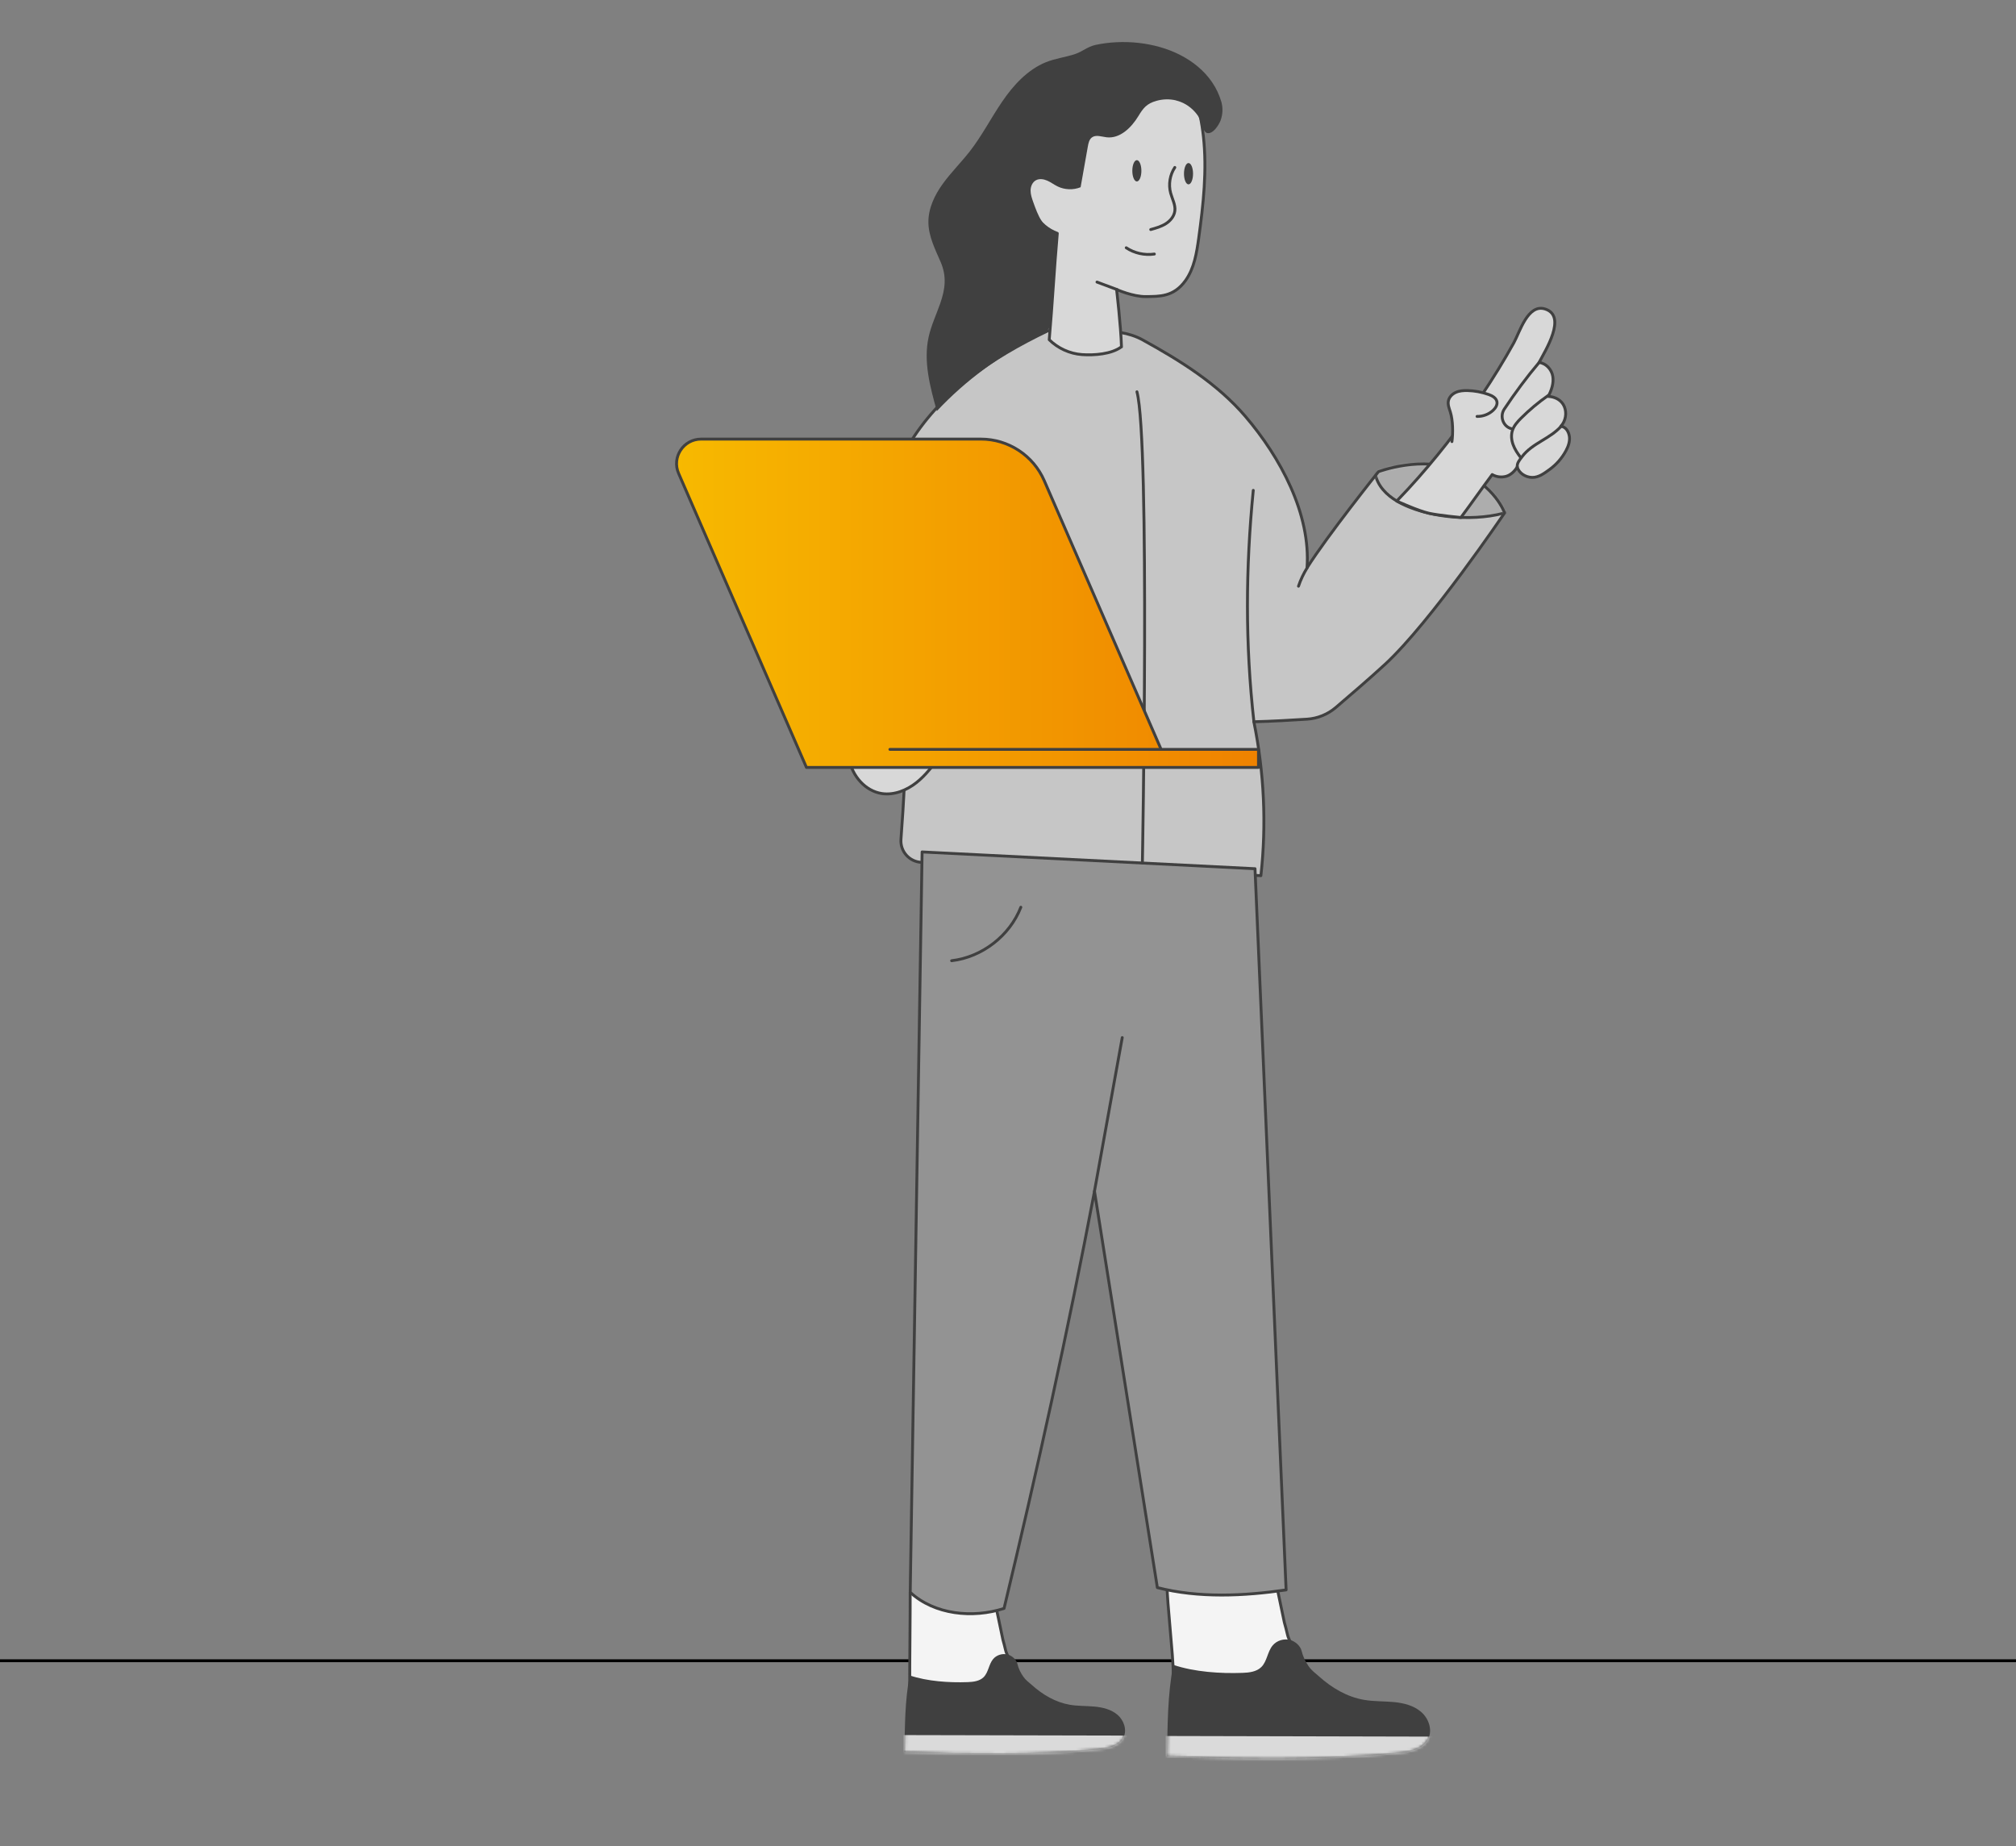 <?xml version="1.0" encoding="UTF-8"?>
<svg xmlns="http://www.w3.org/2000/svg" width="700" height="641" viewBox="0 0 700 641" fill="none">
  <rect x="0" y="0" width="700" height="641" fill="#808080" stroke="none"/>
  <path d="M700 576.598L-3 576.598" stroke="black"></path>
  <path d="M405.197 549.992C405.26 556.779 407.37 574.59 407.401 581.362C407.401 582.448 407.37 582.811 408.362 583.393C409.827 584.275 411.622 584.763 413.275 585.11C416.677 585.834 420.205 585.85 423.669 585.834C427.59 585.819 431.606 585.787 435.228 584.291C437.921 583.173 440.236 581.315 442.504 579.472C444.204 578.102 445.905 576.7 447.275 575C447.874 574.244 448.409 573.393 448.488 572.433C448.63 570.701 447.385 569.141 447.039 567.504C446.74 566.086 446.33 564.685 445.952 563.283C445.826 562.795 442.283 545.488 442.141 545.52L405.213 550.008L405.197 549.992Z" fill="#F4F4F4" stroke="#404040" stroke-linecap="round" stroke-linejoin="round"></path>
  <path d="M448 569.41C445.827 568.795 443.307 569.567 441.874 571.315C440.063 573.504 439.969 576.827 437.937 578.811C436.268 580.433 433.748 580.732 431.433 580.811C423.701 581.094 414.709 580.496 407.386 578.024C405.355 588.653 405.433 598.921 405.213 609.74C431.843 610.874 458.583 611.205 485.118 608.701C489.275 608.307 494.11 607.394 495.937 603.63C497.449 600.527 496.047 596.606 493.433 594.354C490.819 592.102 487.291 591.252 483.858 590.937C480.425 590.622 476.96 590.764 473.559 590.165C467.732 589.157 462.425 586.024 458.031 582.071C456.724 580.905 455.465 580.039 454.441 578.591C453.244 576.874 452.425 575.158 451.937 573.158C451.512 571.394 449.685 569.866 448 569.394V569.41Z" fill="#404040"></path>
  <mask id="mask0_682_70417" style="mask-type:luminance" maskUnits="userSpaceOnUse" x="405" y="569" width="92" height="42">
    <path d="M448 569.41C445.827 568.795 443.307 569.567 441.874 571.315C440.063 573.504 439.969 576.827 437.937 578.811C436.268 580.433 433.748 580.732 431.433 580.811C423.701 581.094 414.709 580.496 407.386 578.024C405.355 588.653 405.433 598.921 405.213 609.74C431.843 610.874 458.583 611.205 485.118 608.701C489.275 608.307 494.11 607.394 495.937 603.63C497.449 600.527 496.047 596.606 493.433 594.354C490.819 592.102 487.291 591.252 483.858 590.937C480.425 590.622 476.96 590.764 473.559 590.165C467.732 589.157 462.425 586.024 458.031 582.071C456.724 580.905 455.465 580.039 454.441 578.591C453.244 576.874 452.425 575.158 451.937 573.158C451.512 571.394 449.685 569.866 448 569.394V569.41Z" fill="white"></path>
  </mask>
  <g mask="url(#mask0_682_70417)">
    <path d="M400.079 602.717L501.575 602.953L493.433 615.709L413.953 614.953L400.788 611.803L400.079 602.717Z" fill="#DADADA"></path>
  </g>
  <path d="M316.032 552.827C316.08 558.512 315.843 578.795 315.875 584.496C315.875 585.409 315.859 585.708 316.678 586.197C317.906 586.937 319.418 587.346 320.804 587.645C323.67 588.259 326.615 588.259 329.528 588.244C332.804 588.244 336.19 588.197 339.229 586.937C341.497 586.008 343.434 584.433 345.339 582.889C346.757 581.74 348.19 580.575 349.339 579.141C349.843 578.512 350.3 577.803 350.363 577C350.473 575.551 349.434 574.244 349.15 572.858C348.898 571.661 348.552 570.496 348.237 569.315C348.127 568.905 345.166 554.401 345.04 554.417L316.064 552.827H316.032Z" fill="#F4F4F4" stroke="#404040" stroke-linecap="round" stroke-linejoin="round"></path>
  <path d="M349.938 574.464C348.112 573.945 346.002 574.59 344.805 576.055C343.293 577.898 343.214 580.669 341.498 582.338C340.096 583.693 337.986 583.945 336.033 584.023C329.545 584.26 322.002 583.756 315.86 581.693C314.159 590.606 314.222 599.22 314.033 608.291C336.38 609.236 358.789 609.519 381.056 607.409C384.537 607.078 388.6 606.307 390.127 603.157C391.387 600.559 390.222 597.267 388.033 595.378C385.844 593.488 382.883 592.779 380.001 592.512C377.119 592.244 374.206 592.37 371.371 591.866C366.49 591.016 362.033 588.386 358.348 585.079C357.261 584.102 356.19 583.378 355.34 582.165C354.332 580.716 353.639 579.283 353.246 577.614C352.883 576.134 351.356 574.858 349.954 574.464H349.938Z" fill="#404040"></path>
  <mask id="mask1_682_70417" style="mask-type:luminance" maskUnits="userSpaceOnUse" x="314" y="574" width="77" height="36">
    <path d="M349.938 574.464C348.112 573.945 346.002 574.59 344.805 576.055C343.293 577.898 343.214 580.669 341.498 582.338C340.096 583.693 337.986 583.945 336.033 584.023C329.545 584.26 322.002 583.756 315.86 581.693C314.159 590.606 314.222 599.22 314.033 608.291C336.38 609.236 358.789 609.519 381.056 607.409C384.537 607.078 388.6 606.307 390.127 603.157C391.387 600.559 390.222 597.267 388.033 595.378C385.844 593.488 382.883 592.779 380.001 592.512C377.119 592.244 374.206 592.37 371.371 591.866C366.49 591.016 362.033 588.386 358.348 585.079C357.261 584.102 356.19 583.378 355.34 582.165C354.332 580.716 353.639 579.283 353.246 577.614C352.883 576.134 351.356 574.858 349.954 574.464H349.938Z" fill="white"></path>
  </mask>
  <g mask="url(#mask1_682_70417)">
    <path d="M309.734 602.401L394.867 602.59L388.048 613.299L321.372 612.669L310.332 610.023L309.734 602.401Z" fill="#DADADA"></path>
  </g>
  <path d="M320.095 299.411C341.922 300.041 403.78 301.915 437.811 304.026C439.78 286.23 438.945 268.136 435.37 250.593C441.685 250.435 448.929 250.01 453.811 249.695C457.512 249.459 461.024 248.026 463.842 245.616C468.488 241.664 475.874 235.302 480.945 230.624C496.756 216.042 522.425 178.074 522.425 178.074C522.425 178.074 519.196 168.625 506.519 163.318C493.842 158.011 478.63 163.774 478.63 163.774C478.63 163.774 460.803 186.073 453.827 197.16C455.181 178.451 444.583 158.767 432.378 144.515C422.693 133.208 409.796 125.192 396.756 118.011C387.134 112.704 374.741 116.042 363.812 114.861C344.174 124.279 326.331 136.263 315.229 154.987C307.828 167.459 304.521 181.948 302.773 196.357C299.812 220.609 308.71 228.435 313.78 254.105C314.977 260.152 313.686 280.136 312.835 291.364C312.505 295.632 315.812 299.285 320.08 299.411H320.095Z" fill="#C6C6C6"></path>
  <mask id="mask2_682_70417" style="mask-type:luminance" maskUnits="userSpaceOnUse" x="302" y="114" width="221" height="191">
    <path d="M320.095 299.411C341.922 300.041 403.78 301.915 437.811 304.026C439.78 286.23 438.945 268.136 435.37 250.593C441.685 250.435 448.929 250.01 453.811 249.695C457.512 249.459 461.024 248.026 463.842 245.616C468.488 241.664 475.874 235.302 480.945 230.624C496.756 216.042 522.425 178.074 522.425 178.074C522.425 178.074 519.196 168.625 506.519 163.318C493.842 158.011 478.63 163.774 478.63 163.774C478.63 163.774 460.803 186.073 453.827 197.16C455.181 178.451 444.583 158.767 432.378 144.515C422.693 133.208 409.796 125.192 396.756 118.011C387.134 112.704 374.741 116.042 363.812 114.861C344.174 124.279 326.331 136.263 315.229 154.987C307.828 167.459 304.521 181.948 302.773 196.357C299.812 220.609 308.71 228.435 313.78 254.105C314.977 260.152 313.686 280.136 312.835 291.364C312.505 295.632 315.812 299.285 320.08 299.411H320.095Z" fill="white"></path>
  </mask>
  <g mask="url(#mask2_682_70417)">
    <path d="M478.93 156.876C476.394 160.262 476.914 165.27 479.292 168.782C481.67 172.294 485.496 174.546 489.433 176.105C500.111 180.372 515.496 181.097 526.189 176.861C526.803 169.79 521.969 162.735 516.016 158.861C510.063 154.987 502.74 153.758 495.638 153.758C490.111 153.758 484.032 154.719 478.93 156.845V156.876Z" fill="#ADADAD" stroke="#404040" stroke-linecap="round" stroke-linejoin="round"></path>
  </g>
  <path d="M320.095 299.411C341.922 300.041 403.78 301.915 437.811 304.026C439.78 286.23 438.945 268.136 435.37 250.593C441.685 250.435 448.929 250.01 453.811 249.695C457.512 249.459 461.024 248.026 463.842 245.616C468.488 241.664 475.874 235.302 480.945 230.624C496.756 216.042 522.425 178.074 522.425 178.074C522.425 178.074 519.196 168.625 506.519 163.318C493.842 158.011 478.63 163.774 478.63 163.774C478.63 163.774 460.803 186.073 453.827 197.16C455.181 178.451 444.583 158.767 432.378 144.515C422.693 133.208 409.796 125.192 396.756 118.011C387.134 112.704 374.741 116.042 363.812 114.861C344.174 124.279 326.331 136.263 315.229 154.987C307.828 167.459 304.521 181.948 302.773 196.357C299.812 220.609 308.71 228.435 313.78 254.105C314.977 260.152 313.686 280.136 312.835 291.364C312.505 295.632 315.812 299.285 320.08 299.411H320.095Z" stroke="#404040" stroke-linecap="round" stroke-linejoin="round"></path>
  <path d="M435.764 301.6L446.567 552.007C431.905 554.149 416.205 554.889 401.858 551.204L380.032 413.615C370.772 462.276 360.205 510.26 348.63 558.433C337.749 561.96 324.441 560.606 316.048 552.842L320.174 295.789L435.764 301.615V301.6Z" fill="#939393" stroke="#404040" stroke-linecap="round" stroke-linejoin="round"></path>
  <path d="M380.017 413.615L389.67 360.245" stroke="#404040" stroke-linecap="round" stroke-linejoin="round"></path>
  <path d="M330.426 333.552C340.993 332.324 350.615 324.891 354.457 314.985" stroke="#404040" stroke-linecap="round" stroke-linejoin="round"></path>
  <path d="M396.661 299.632C396.661 299.632 399.338 152.798 394.771 136.026" stroke="#404040" stroke-linecap="round" stroke-linejoin="round"></path>
  <path d="M507.259 179.664C510.929 174.766 514.456 169.664 518.125 164.766C519.574 165.601 521.338 165.821 522.944 165.38C524.551 164.939 526.015 163.554 526.818 162.089C527.385 164.294 529.732 165.727 532.015 165.758C534.299 165.79 536.188 164.341 538.047 163.002C540.409 161.286 542.377 159.034 543.747 156.467C544.551 154.955 545.165 153.239 544.928 151.538C544.692 149.837 543.653 148.136 541.952 148.01C543.606 146.215 544.11 143.443 543.18 141.192C542.251 138.94 539.999 137.727 537.558 137.632C538.724 135.507 539.543 133.066 539.165 130.672C538.787 128.278 536.818 126.136 534.409 125.837C536.503 121.822 544.251 109.696 536.456 107.27C530.488 105.428 527.7 115.27 525.622 119.034C522.204 125.207 518.488 131.223 514.566 137.081C506.85 148.593 498.315 159.585 488.929 169.774C487.622 171.191 486.315 172.577 484.976 173.963C484.976 173.963 492.252 177.317 496.157 178.199C499.543 178.955 507.259 179.679 507.259 179.679V179.664Z" fill="#D8D8D8" stroke="#404040" stroke-linecap="round" stroke-linejoin="round"></path>
  <path d="M542.267 147.758C538.33 152.372 532.094 153.743 528.456 158.609C527.653 159.679 526.693 160.75 526.834 162.089" stroke="#404040" stroke-linecap="round" stroke-linejoin="round"></path>
  <path d="M537.558 137.317C534.188 139.664 531.023 142.309 528.125 145.207C526.913 146.435 525.7 147.758 525.165 149.396C524.629 151.002 524.802 152.798 525.385 154.388C525.968 155.979 526.913 157.412 527.952 158.766" stroke="#404040" stroke-linecap="round" stroke-linejoin="round"></path>
  <path d="M524.929 148.861C524.929 148.861 524.882 148.861 524.866 148.861C521.905 148.152 520.645 144.562 522.33 142.026C526.047 136.42 530.11 130.955 534.425 125.837" stroke="#404040" stroke-linecap="round" stroke-linejoin="round"></path>
  <path d="M512.866 144.577C514.913 144.625 516.976 143.837 518.472 142.436C519.291 141.664 519.984 140.562 519.764 139.444C519.496 138.136 518.126 137.396 516.866 136.955C514.519 136.121 512.047 135.664 509.575 135.601C508.189 135.57 506.756 135.664 505.496 136.231C504.236 136.798 503.134 137.9 502.897 139.27C502.677 140.53 503.181 141.774 503.575 143.003C504.488 145.9 504.551 150.31 504.142 153.317" fill="#D8D8D8"></path>
  <path d="M512.866 144.577C514.913 144.625 516.976 143.837 518.472 142.436C519.291 141.664 519.984 140.562 519.764 139.444C519.496 138.136 518.126 137.396 516.866 136.955C514.519 136.121 512.047 135.664 509.575 135.601C508.189 135.57 506.756 135.664 505.496 136.231C504.236 136.798 503.134 137.9 502.897 139.27C502.677 140.53 503.181 141.774 503.575 143.003C504.488 145.9 504.551 150.31 504.142 153.317" stroke="#404040" stroke-linecap="round" stroke-linejoin="round"></path>
  <path d="M453.858 197.175C452.614 199.16 451.606 201.301 450.866 203.522" stroke="#404040" stroke-linecap="round" stroke-linejoin="round"></path>
  <path d="M435.385 250.593C432.362 223.522 432.503 197.349 435.165 170.247" stroke="#404040" stroke-linecap="round" stroke-linejoin="round"></path>
  <path d="M326.646 262.136C324.111 265.585 321.528 269.096 318.174 271.742C314.819 274.388 310.489 276.136 306.252 275.521C300.457 274.687 295.922 269.396 294.867 263.648C304.867 263.065 316.646 262.718 326.646 262.136Z" fill="#D8D8D8" stroke="#404040" stroke-linecap="round" stroke-linejoin="round"></path>
  <path d="M403.166 260.183L362.583 166.876C358.772 158.12 350.126 152.451 340.583 152.451H243.434C237.308 152.451 233.182 158.735 235.623 164.357L280.017 266.45H436.976V260.183H403.166Z" fill="url(#paint0_linear_682_70417)" stroke="#404040" stroke-linecap="round" stroke-linejoin="round"></path>
  <path d="M403.165 260.183H308.993" stroke="#404040" stroke-linecap="round" stroke-linejoin="round"></path>
  <path d="M389.37 120.42C385.953 122.971 379.937 123.412 375.701 123.113C371.465 122.813 367.339 120.939 364.315 117.947C365.386 105.727 366.048 93.223 367.118 81.018C360.646 78.704 356.252 71.57 357.103 64.735C357.386 62.483 358.41 60.042 360.552 59.27C362.032 58.735 363.67 59.16 365.244 59.082C371.607 58.798 371.764 50.971 372.567 46.058C373.496 40.263 374.205 33.995 378.126 29.318C380.866 26.058 384.819 24.058 388.819 22.641C393.969 20.83 399.795 19.885 404.772 22.105C414.173 26.31 416.835 38.184 417.843 47.334C419.134 59.113 417.827 71.003 416.22 82.672C415.512 87.806 414.661 93.16 411.654 97.38C407.512 103.192 402.457 102.892 397.921 102.971C393.386 103.05 387.701 100.499 387.701 100.499C387.701 100.499 389.181 112.971 389.402 120.436L389.37 120.42Z" fill="#D8D8D8" stroke="#404040" stroke-linecap="round" stroke-linejoin="round"></path>
  <path d="M387.891 100.546L380.898 97.932" stroke="#404040" stroke-linecap="round" stroke-linejoin="round"></path>
  <path d="M391.056 86.026C393.89 87.916 397.449 88.704 400.819 88.2" stroke="#404040" stroke-linecap="round" stroke-linejoin="round"></path>
  <path d="M407.922 58.137C406.205 60.719 405.67 64.042 406.473 67.034C407.024 69.097 408.189 71.082 407.937 73.192C407.717 75.066 406.394 76.656 404.804 77.664C403.213 78.672 401.371 79.192 399.56 79.696" fill="#D8D8D8"></path>
  <path d="M407.922 58.137C406.205 60.719 405.67 64.042 406.473 67.034C407.024 69.097 408.189 71.082 407.937 73.192C407.717 75.066 406.394 76.656 404.804 77.664C403.213 78.672 401.371 79.192 399.56 79.696" stroke="#404040" stroke-linecap="round" stroke-linejoin="round"></path>
  <path d="M394.741 63.003C395.611 63.003 396.316 61.346 396.316 59.302C396.316 57.258 395.611 55.602 394.741 55.602C393.871 55.602 393.166 57.258 393.166 59.302C393.166 61.346 393.871 63.003 394.741 63.003Z" fill="#404040"></path>
  <path d="M412.677 64.011C413.547 64.011 414.252 62.354 414.252 60.31C414.252 58.266 413.547 56.609 412.677 56.609C411.808 56.609 411.103 58.266 411.103 60.31C411.103 62.354 411.808 64.011 412.677 64.011Z" fill="#404040"></path>
  <path d="M408.3 34.846C406.095 34.326 403.764 34.389 401.575 35.003C398.158 35.964 396.977 37.491 395.26 40.326C392.835 44.326 388.867 48.216 384.221 47.664C382.489 47.46 380.52 46.672 379.119 47.727C378.205 48.42 377.938 49.664 377.733 50.798C376.867 55.617 376.079 60.2 375.213 65.003C372.678 66.026 369.701 65.932 367.245 64.735C366.001 64.137 364.898 63.271 363.638 62.719C362.379 62.168 360.851 61.932 359.654 62.609C358.442 63.302 357.843 64.767 357.843 66.168C357.843 67.57 358.316 68.908 358.788 70.231C359.591 72.467 360.394 74.719 361.67 76.719C362.946 78.719 365.056 80.31 367.276 81.113C366.536 90.766 365.796 100.404 365.056 110.058C364.946 111.538 364.804 113.081 363.953 114.294C363.135 115.459 361.78 116.121 360.489 116.751C347.324 123.192 335.324 132.026 325.292 142.719C322.946 134.325 320.568 125.506 322.442 117.003C323.324 112.987 325.119 109.223 326.473 105.333C328.237 100.263 328.741 95.9 326.615 90.971C324.741 86.609 322.442 82.152 322.363 77.286C322.284 72.389 324.521 67.727 327.387 63.775C330.253 59.822 333.765 56.357 336.772 52.499C340.993 47.066 344.143 40.893 348.016 35.224C351.89 29.554 356.757 24.232 363.119 21.617C366.442 20.263 370.001 19.885 373.371 18.735C375.875 17.885 377.623 16.216 380.3 15.617C382.709 15.082 385.182 14.783 387.638 14.657C392.741 14.405 397.906 14.956 402.819 16.358C412.394 19.082 421.166 25.413 424.063 35.302C424.677 37.413 424.583 39.791 423.796 41.853C423.229 43.349 421.229 46.609 419.166 46.2C417.654 45.885 416.929 41.649 416.032 40.31C414.552 38.121 412.426 36.342 409.937 35.381C409.402 35.176 408.867 35.003 408.315 34.877L408.3 34.846Z" fill="#404040"></path>
  <defs>
    <linearGradient id="paint0_linear_682_70417" x1="234.91" y1="209.451" x2="436.976" y2="209.451" gradientUnits="userSpaceOnUse">
      <stop stop-color="#F7B900"></stop>
      <stop offset="1" stop-color="#EF8200"></stop>
    </linearGradient>
  </defs>
</svg>
